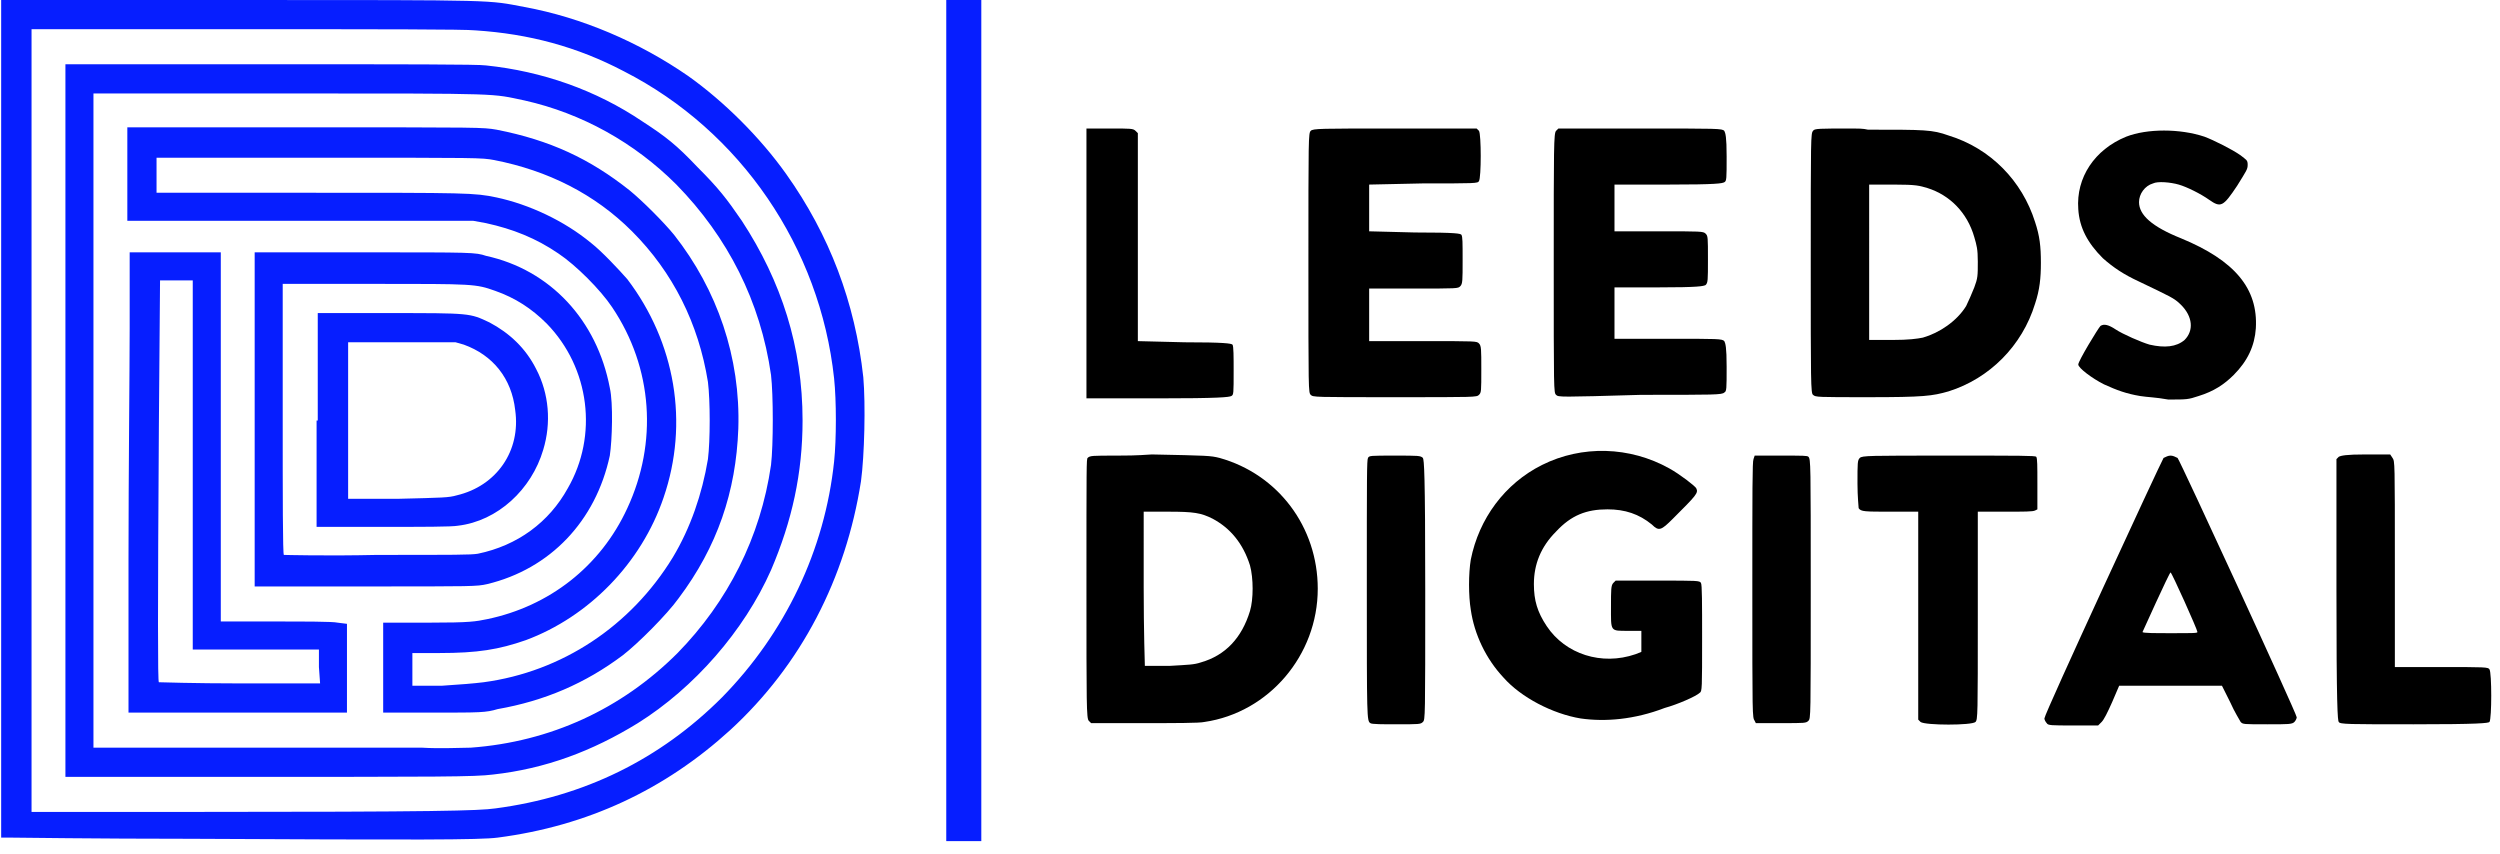 <svg xmlns="http://www.w3.org/2000/svg" xmlns:xlink="http://www.w3.org/1999/xlink" x="0px" y="0px" viewBox="0 0 214 73.1" style="enable-background:new 0 0 214 73.1;" xml:space="preserve"><style type="text/css">	.st0{fill:#061EFF;}</style><g xmlns:sodipodi="http://sodipodi.sourceforge.net/DTD/sodipodi-0.dtd" xmlns:inkscape="http://www.inkscape.org/namespaces/inkscape" xmlns:svg="http://www.w3.org/2000/svg" id="svg5">				<path id="path730" d="M158.6,11c-2.9,0-3.3,0-3.4,0.2c-0.2,0.2-0.2,0.6-0.2,11.3c0,10.2,0,11.2,0.2,11.3c0.2,0.2,0.4,0.2,4.7,0.2  c4.8,0,5.5-0.1,6.9-0.5c3.5-1.1,6.3-3.9,7.4-7.5c0.4-1.2,0.5-2.2,0.5-3.5c0-1.4-0.1-2.3-0.5-3.5c-1.1-3.5-3.8-6.3-7.4-7.4  c-1.4-0.5-2-0.5-6.9-0.5C159.5,11,159,11,158.6,11z M160,15.8l2.1,0c2,0,2.2,0.1,2.9,0.3c1.9,0.6,3.4,2.1,4,4.2  c0.2,0.7,0.3,1,0.3,2.1c0,1.2,0,1.4-0.3,2.2c-0.2,0.5-0.5,1.2-0.7,1.6c-0.8,1.3-2.3,2.3-3.7,2.7c-0.5,0.1-1.2,0.2-2.6,0.2l-2,0  v-6.7L160,15.8z"></path>	<path id="path728" d="M133.2,33.8c-0.2-0.2-0.2-0.3-0.2-11.3c0-9.9,0-11.1,0.2-11.3l0.2-0.2h7c6.7,0,7,0,7.2,0.2  c0.1,0.2,0.2,0.5,0.2,2.2c0,1.9,0,2.1-0.2,2.2c-0.2,0.1-0.6,0.2-4.8,0.2h-4.6v2v2h3.8c3.6,0,3.8,0,4,0.2c0.2,0.2,0.2,0.3,0.2,2.2  c0,1.8,0,2-0.2,2.2c-0.2,0.1-0.6,0.2-4,0.2h-3.8v2.2v2.2h4.6c4.3,0,4.6,0,4.8,0.2c0.1,0.2,0.2,0.5,0.2,2.2c0,1.9,0,2.1-0.2,2.2  c-0.2,0.2-0.8,0.2-7.1,0.2C133.5,34,133.4,34,133.2,33.8L133.2,33.8z"></path>	<path id="path726" d="M112.2,33.8c-0.2-0.2-0.2-0.3-0.2-11.3c0-10.7,0-11.1,0.2-11.3c0.2-0.2,0.8-0.2,7.2-0.2h7l0.2,0.2  c0.2,0.3,0.2,4,0,4.3c-0.1,0.2-0.3,0.2-4.8,0.2l-4.6,0.1v2v2l3.9,0.1c3.7,0,3.9,0.1,4,0.2c0.1,0.2,0.1,0.6,0.1,2.2  c0,1.7,0,2-0.2,2.2c-0.2,0.2-0.2,0.2-4,0.2l-3.8,0V27v2.2l4.6,0c4.6,0,4.6,0,4.8,0.2c0.2,0.2,0.2,0.5,0.2,2.2c0,1.9,0,2-0.2,2.2  c-0.2,0.2-0.3,0.2-7.1,0.2C112.5,34,112.4,34,112.2,33.8L112.2,33.8z"></path>	<path id="path724" d="M93,11h2c1.8,0,2,0,2.2,0.2l0.2,0.2l0,8.9l0,8.9l4,0.1c3.4,0,4,0.1,4.1,0.2c0.1,0.1,0.1,1.1,0.1,2.2  c0,2,0,2.1-0.2,2.2c-0.2,0.1-1,0.2-6.3,0.2H93L93,11z"></path>	<path id="path722" d="M183.2,33.9c-1.2-0.2-2-0.5-3.1-1c-1-0.5-2.2-1.4-2.2-1.7c0-0.3,1.7-3.1,1.9-3.3c0.3-0.2,0.7-0.1,1.3,0.3  c0.6,0.4,2.2,1.1,2.9,1.3c1.3,0.3,2.3,0.2,3-0.4c0.8-0.8,0.7-2-0.3-3c-0.6-0.6-0.9-0.7-3.6-2c-1.3-0.6-2.2-1.2-3.1-2  c-1.3-1.3-2-2.6-2.1-4.2c-0.2-2.7,1.4-5.1,4.1-6.2c1.8-0.7,4.6-0.7,6.7,0c0.8,0.3,2.4,1.1,3.1,1.6c0.5,0.4,0.6,0.4,0.6,0.8  c0,0.4-0.1,0.5-0.9,1.8c-1.2,1.8-1.4,1.9-2.4,1.2c-0.7-0.5-1.9-1.1-2.6-1.3c-0.7-0.2-1.8-0.3-2.2-0.1c-0.7,0.2-1.2,0.9-1.2,1.6  c0,1.1,1.1,2.1,3.6,3.1c4.6,1.9,6.6,4.3,6.4,7.7c-0.1,1.5-0.7,2.8-1.9,4c-0.8,0.8-1.7,1.4-3,1.8c-0.9,0.3-1,0.3-2.6,0.3  C184.5,34,183.8,34,183.2,33.9L183.2,33.9z"></path>	<path id="path720" d="M200.2,61.8c-0.1-0.1-0.2-1.3-0.2-11.3V39.3l0.2-0.2c0.2-0.1,0.6-0.2,2.3-0.2h2.1l0.2,0.3  c0.2,0.3,0.2,0.3,0.2,9.1v8.8h4c3.7,0,4,0,4.1,0.2c0.2,0.3,0.2,4.2,0,4.5c-0.1,0.1-0.9,0.2-6.5,0.2S200.3,62,200.2,61.8L200.2,61.8  z"></path>	<path id="path716" d="M185.8,39c-0.2,0-0.4,0.1-0.6,0.2C185,39.5,175,61.1,175,61.5c0,0.1,0.1,0.3,0.2,0.4c0.1,0.2,0.4,0.2,2.3,0.2  h2.1l0.3-0.3c0.2-0.2,0.5-0.8,0.9-1.7l0.6-1.4h4.4h4.4l0.7,1.4c0.4,0.9,0.8,1.5,0.9,1.7C192,62,192,62,194.1,62  c1.8,0,2.1,0,2.3-0.2c0.1-0.1,0.2-0.3,0.2-0.4c0-0.3-10-22-10.2-22.2C186.2,39.1,186,39,185.8,39L185.8,39z M185.8,49  c0.1,0,2.3,4.9,2.3,5.1c0,0.1-0.3,0.1-2.3,0.1c-1.3,0-2.4,0-2.4-0.1C183.4,54.1,185.7,49,185.8,49L185.8,49z"></path>	<path id="path714" d="M164.4,61.8l-0.2-0.2v-8.9v-8.9h-2.3c-2.3,0-2.6,0-2.8-0.3c0-0.1-0.1-1-0.1-2.1c0-1.8,0-2,0.2-2.2  c0.2-0.2,0.8-0.2,7.6-0.2c6.2,0,7.4,0,7.5,0.1c0.1,0.1,0.1,0.8,0.1,2.3l0,2.2l-0.2,0.1c-0.2,0.1-0.9,0.1-2.6,0.1l-2.3,0v8.9  c0,8.5,0,8.9-0.2,9.1C168.8,62.1,164.8,62.1,164.4,61.8L164.4,61.8z"></path>	<path id="path712" d="M150.2,61.7c-0.2-0.3-0.2-0.3-0.2-11.2c0-8.6,0-11,0.1-11.2l0.1-0.3l2.2,0c2,0,2.3,0,2.4,0.1  c0.2,0.2,0.2,0.6,0.2,11.3c0,11,0,11.1-0.2,11.3c-0.2,0.2-0.3,0.2-2.3,0.2h-2.2L150.2,61.7z"></path>	<path id="path710" d="M117.3,61.9c-0.3-0.2-0.3-0.4-0.3-11.5c0-9.8,0-11,0.1-11.2c0.1-0.2,0.2-0.2,2.3-0.2c2,0,2.2,0,2.4,0.2  c0.1,0.2,0.2,1.1,0.2,11.3c0,11,0,11.1-0.2,11.3c-0.2,0.2-0.3,0.2-2.3,0.2C118.4,62,117.4,62,117.3,61.9L117.3,61.9z"></path>	<path id="path706" d="M95.6,39c-2.1,0-2.3,0-2.5,0.2C93,39.3,93,39.7,93,50.4c0,9.9,0,11.1,0.2,11.3l0.2,0.2h4.5  c2.6,0,4.8,0,5.2-0.1c5.5-0.8,9.7-5.7,9.7-11.4c0-5.3-3.4-9.8-8.4-11.2c-0.8-0.2-1-0.2-5.8-0.3C97.2,39,96.3,39,95.6,39L95.6,39z   M98,43.8l2,0c2.2,0,2.8,0.1,3.8,0.6c1.5,0.8,2.6,2.1,3.2,4c0.3,1.1,0.3,2.9,0,3.9c-0.7,2.3-2.1,3.8-4.2,4.4  c-0.6,0.2-1,0.2-2.7,0.3c-1.1,0-2,0-2.1,0c0,0-0.1-3-0.1-6.7V43.8z"></path>	<path id="path704" d="M135.3,61.5c-2.4-0.4-5.1-1.8-6.6-3.5c-1.5-1.6-2.5-3.7-2.8-5.8c-0.2-1.2-0.2-3.1,0-4.3  c0.7-3.5,2.9-6.5,6.1-8.1c3.4-1.7,7.5-1.6,10.9,0.3c0.9,0.5,2.2,1.5,2.3,1.7c0.2,0.4,0,0.6-2,2.6c-1,1-1.2,1.1-1.8,0.5  c-1.1-0.9-2.3-1.3-3.8-1.3c-1.8,0-3.1,0.5-4.4,1.9c-1.3,1.3-1.9,2.8-1.9,4.5c0,1.4,0.3,2.4,1.1,3.6c1.6,2.4,4.7,3.4,7.6,2.4  l0.5-0.2v-0.9v-0.9h-1.1c-1.6,0-1.5,0.1-1.5-2.1c0-1.4,0-1.8,0.2-2l0.2-0.2h3.6c3.4,0,3.6,0,3.7,0.2c0.1,0.1,0.1,1.8,0.1,4.7  c0,4.3,0,4.6-0.2,4.7c-0.3,0.3-1.9,1-3,1.3C139.9,61.6,137.4,61.8,135.3,61.5L135.3,61.5z"></path>	<path id="path702" class="st0" d="M81,0h3v72h-3V0z"></path>			<path id="path294-6" sodipodi:nodetypes="cccccccccccsccccscccccccccccccccscsccscsccccscccccccccccccsccccccccccccccccccccccccsccccccscsccccccccsccccccccccccccccccscscccscccsccccccccccccccscscsccccccscsccsccccccccccccc" class="st0" d="  M16.2,71.8c-7.9,0-14.7-0.1-15.2-0.1l-0.9,0V35.9V0l20.6,0c22.3,0,21,0,24.2,0.6c4.9,0.9,9.8,3,14,5.9c3.1,2.2,6.2,5.3,8.4,8.4  c3.7,5.2,5.9,11,6.6,17.4c0.2,2.3,0.1,6.7-0.2,8.9c-1.3,8.3-5.1,15.7-11.2,21.3c-5.6,5.1-12.2,8.2-19.9,9.2  C41.1,71.9,35.7,71.9,16.2,71.8L16.2,71.8z M42.4,69.2c7.6-1,14.1-4.2,19.4-9.5c5.4-5.5,8.8-12.6,9.6-20.2c0.2-1.9,0.2-5.2,0-7.1  c-1.2-11.2-8-21.2-18-26.3C49.4,4,45.3,2.9,40.7,2.6c-0.9-0.1-8.4-0.1-19.7-0.1l-18.3,0v33.5v33.5l13.8,0  C37.4,69.5,41,69.4,42.4,69.2L42.4,69.2z M19.7,66.5l-14.1,0V36V5.5h17.5c11.3,0,17.9,0,18.5,0.1C46.4,6.1,51,7.7,55,10.4  c2,1.3,2.9,2,4.7,3.9c1.8,1.8,2.5,2.7,3.8,4.6c3.4,5.2,5.2,10.8,5.2,17.1c0,4.5-0.9,8.6-2.7,12.8c-2.3,5.2-6.6,10.1-11.4,13.1  c-3.9,2.4-7.9,3.9-12.4,4.4C40.6,66.5,37.9,66.5,19.7,66.5L19.7,66.5z M40.3,64c6.8-0.5,12.9-3.3,17.7-8.1c4.3-4.4,7.1-9.9,8-16.1  c0.2-1.7,0.2-6,0-7.7c-0.9-6.3-3.7-11.8-8.1-16.3c-3.6-3.6-8.1-6.1-13-7.2C42,8,43.4,8,24.8,8L8,8v28v28l12.7,0c7,0,13.9,0,15.4,0  C37.7,64.1,39.5,64,40.3,64L40.3,64z M11,47.8c0-7.3,0.1-16.2,0.1-19.7v-6.5H15h3.9v15.8v15.8l4.6,0c2.5,0,5,0,5.4,0.1l0.8,0.1v3.9  V61h-9.4H11L11,47.8L11,47.8z M27.3,57.1v-1.5h-5.4h-5.4l0-15.8l0-15.8l-1.4,0l-1.4,0l-0.1,12.5c-0.1,15.9-0.1,21.9,0,21.9  c0,0,3.1,0.1,6.9,0.1h6.9L27.3,57.1z M32.8,57.2v-3.9l3.9,0c3.6,0,4-0.1,5-0.3c5.3-1.1,9.7-4.5,12-9.5c2.6-5.6,2.2-12-1.3-17.2  c-1-1.5-3.1-3.6-4.6-4.6c-1.9-1.3-3.9-2.1-6.2-2.6l-1.1-0.2l-14.8,0l-14.8,0v-4v-4l15.2,0c15.2,0,15.2,0,16.4,0.2  c4.6,0.9,8,2.5,11.4,5.2c1.1,0.9,2.9,2.7,3.8,3.8c3.7,4.7,5.7,10.5,5.5,16.6c-0.2,5.4-1.8,10.1-5.1,14.5c-1,1.4-3.5,3.9-4.8,4.9  c-3.2,2.4-6.7,3.9-10.7,4.6C41.6,61,41.1,61,37.1,61l-4.3,0V57.2z M41.4,58.4c6.7-0.9,12.6-4.8,16.2-10.7c1.5-2.5,2.5-5.4,3-8.4  c0.2-1.6,0.2-5,0-6.6c-0.8-5-3-9.4-6.5-12.9c-3.2-3.2-7.2-5.2-11.8-6.1c-1.1-0.2-1.2-0.2-15-0.2l-13.9,0v1.5v1.5h13.1  c13.5,0,14.1,0,16,0.4c2.8,0.6,5.8,2,8.1,3.9c0.9,0.7,2.4,2.3,3.1,3.1c4.1,5.4,5.3,12.3,3.1,18.7c-1.9,5.6-6.4,10.2-11.8,12.2  c-2.3,0.8-4.1,1.1-7.4,1.1h-2.3v1.4v1.4h2.5C39.4,58.6,40.6,58.5,41.4,58.4L41.4,58.4z M21.8,35.9V21.6l9.4,0c9.3,0,9.5,0,10.4,0.3  c5.5,1.2,9.5,5.5,10.6,11.3c0.3,1.3,0.2,4.5,0,5.8C51,44.6,47.1,48.7,41.7,50c-0.9,0.2-1.1,0.2-10.4,0.2l-9.5,0L21.8,35.9z   M40.9,47.4c3.4-0.7,6.1-2.7,7.7-5.6c2.6-4.5,1.9-10.3-1.8-14.1c-1.3-1.3-2.7-2.2-4.4-2.8c-1.7-0.6-1.8-0.6-10.4-0.6h-7.8v11.6  c0,6.4,0,11.6,0.1,11.6c0,0,3.6,0.1,8,0C39,47.5,40.3,47.5,40.9,47.4L40.9,47.4z M27.2,36v-9.2h6.1c7,0,6.9,0,8.6,0.8  c1.7,0.9,3.1,2.2,4,4c1.1,2.1,1.3,4.6,0.6,6.9c-1,3.4-3.9,6.1-7.3,6.5c-0.5,0.1-3.1,0.1-6.5,0.1h-5.6V36z M39.1,42.4  c3.4-0.8,5.5-3.8,5-7.3c-0.3-2.7-1.9-4.7-4.4-5.6L39,29.3l-4.6,0l-4.6,0v6.7v6.7l4.2,0C38,42.6,38.4,42.6,39.1,42.4L39.1,42.4z"></path></g><g id="Layer_1"></g></svg>